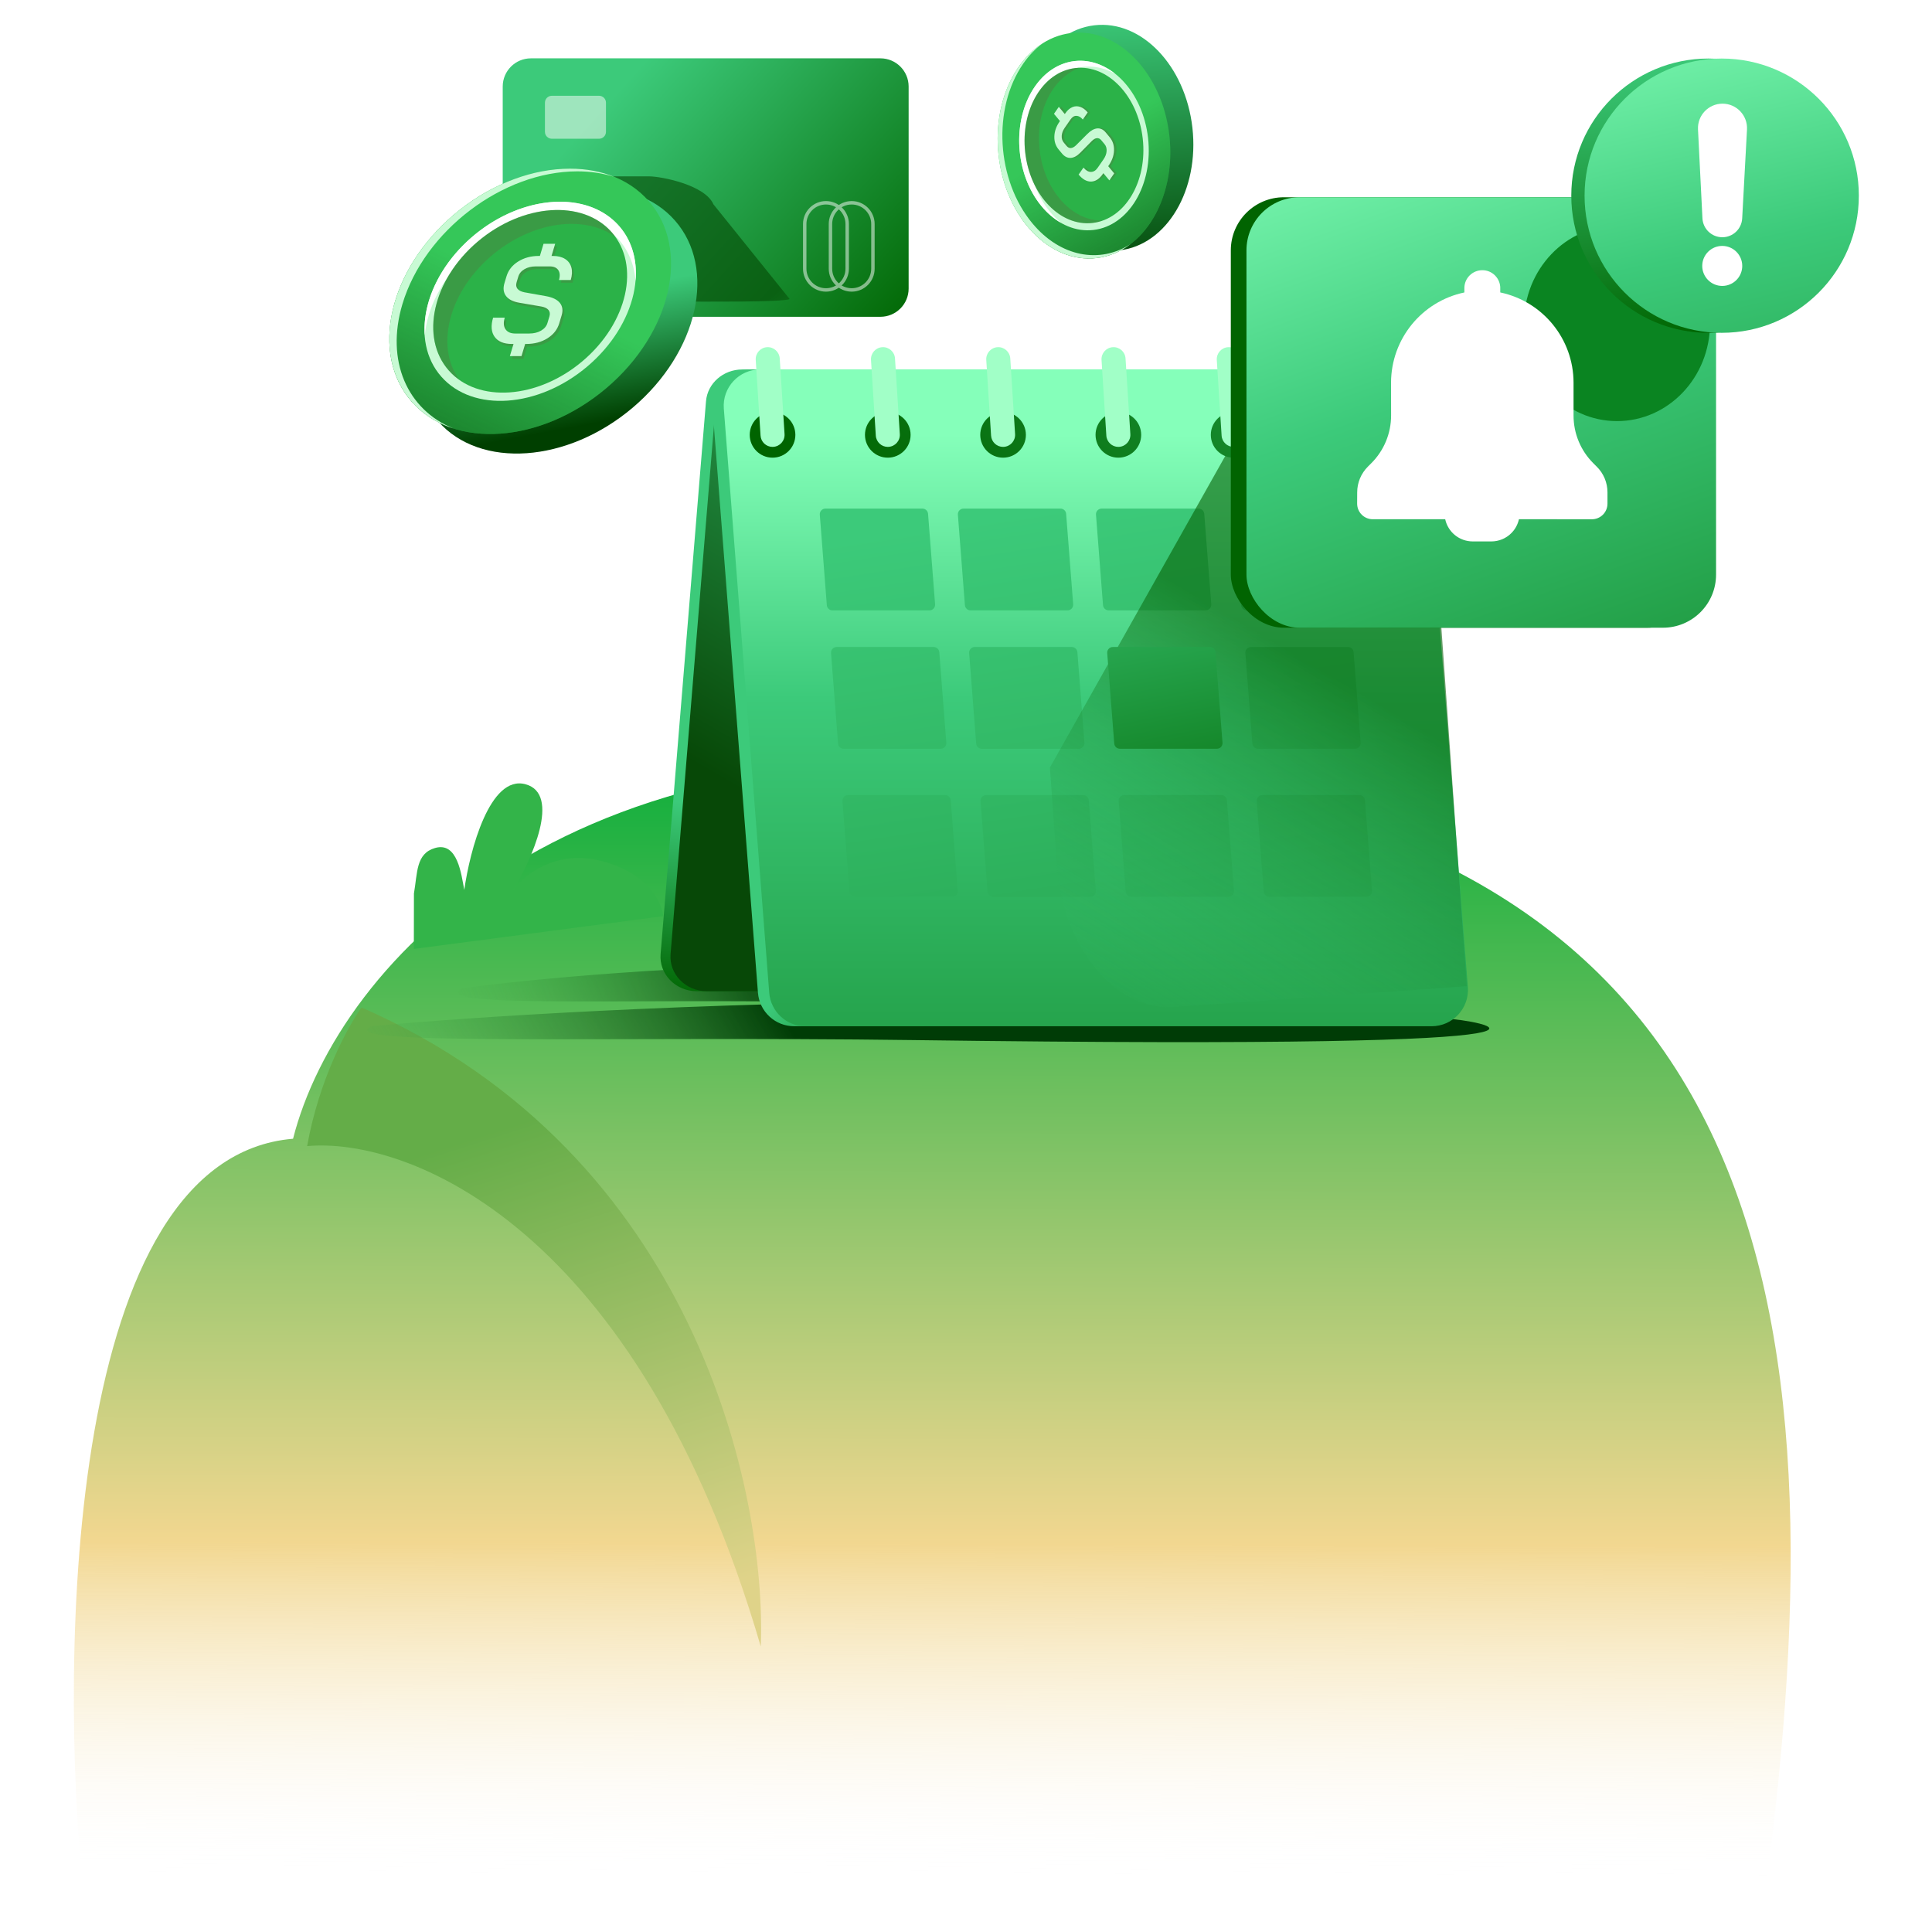 <svg width="600" height="600" viewBox="0 0 600 600" fill="none" xmlns="http://www.w3.org/2000/svg">
<g clip-path="url(#clip0_2869_4216)">
<g filter="url(#filter0_f_2869_4216)">
<path d="M91.01 353.646C20.83 359.546 18.308 512.34 25.82 587.999H548.149C573.098 402.812 549.004 257.937 335.25 240.43C178.793 218.798 104.961 298.745 91.01 353.646Z" fill="url(#paint0_linear_2869_4216)"/>
</g>
<g filter="url(#filter1_f_2869_4216)">
<path d="M135.102 263.355C129.143 265.093 129.673 271.001 128.551 277.497L128.521 294.697L205.972 284.519C205.643 280.404 201.369 271.225 186.9 267.425C172.432 263.624 162.409 272.026 159.206 276.701C165.163 266.908 174.303 246.568 163.204 243.555C152.104 240.542 145.9 264.184 144.186 276.381C143.269 271.589 142.127 261.307 135.102 263.355Z" fill="#33B449"/>
</g>
<g filter="url(#filter2_f_2869_4216)">
<path d="M236.261 511.313C197.942 380.286 126.376 353.129 95.383 355.929C99.14 334.925 108.218 318.485 112.288 312.891C215.974 358.246 238.139 464.071 236.261 511.313Z" fill="url(#paint1_linear_2869_4216)"/>
</g>
<g filter="url(#filter3_f_2869_4216)">
<path d="M450.106 316.429C454.127 316.429 523.836 326.213 283.498 323.003C189.178 321.744 101.796 324.952 115.386 318.716C133.003 316.962 198.436 311.896 287.276 310.922C377.204 310.922 450.106 313.388 450.106 316.429Z" fill="url(#paint2_linear_2869_4216)"/>
</g>
<g filter="url(#filter4_f_2869_4216)">
<path d="M372.743 304.679C375.499 304.679 423.277 314.463 258.551 311.253C193.904 309.994 134.014 313.202 143.328 306.966C155.402 305.212 200.25 300.146 261.14 299.172C322.776 299.172 372.743 301.638 372.743 304.679Z" fill="url(#paint3_linear_2869_4216)" fill-opacity="0.76"/>
</g>
<path d="M410.85 307.832H216.421C209.834 307.832 204.644 302.52 205.155 296.307L219.255 124.611C219.715 119.042 224.618 114.742 230.521 114.742H424.949C431.536 114.742 436.727 120.053 436.215 126.267L422.116 297.962C421.656 303.532 416.753 307.832 410.85 307.832Z" fill="url(#paint4_linear_2869_4216)"/>
<path d="M413.943 307.832H219.515C212.928 307.832 207.737 302.52 208.249 296.307L222.348 124.611C222.808 119.042 227.711 114.742 233.614 114.742H428.043C434.63 114.742 439.82 120.053 439.309 126.267L425.209 297.962C424.749 303.532 419.847 307.832 413.943 307.832Z" fill="url(#paint5_linear_2869_4216)"/>
<path d="M246.653 318.712H441.082C447.669 318.712 452.86 313.102 452.348 306.538L438.248 125.163C437.789 119.277 432.886 114.742 426.982 114.742H232.554C225.967 114.742 220.776 120.352 221.288 126.916L235.388 308.291C235.847 314.177 240.75 318.712 246.653 318.712Z" fill="url(#paint6_linear_2869_4216)"/>
<path d="M250.156 318.712H444.59C451.177 318.712 456.367 313.102 455.856 306.538L441.75 125.163C441.291 119.277 436.388 114.742 430.485 114.742H236.056C229.469 114.742 224.278 120.352 224.79 126.916L238.89 308.291C239.349 314.177 244.252 318.712 250.156 318.712Z" fill="url(#paint7_linear_2869_4216)"/>
<path d="M392.032 246.917C391.009 246.917 390.211 247.785 390.285 248.802L392.469 276.903C392.538 277.817 393.303 278.519 394.217 278.519H424.341C425.364 278.519 426.163 277.651 426.089 276.634L423.904 248.532C423.835 247.618 423.071 246.917 422.157 246.917H392.032ZM349.158 246.917C348.135 246.917 347.337 247.785 347.411 248.802L349.596 276.903C349.665 277.817 350.429 278.519 351.343 278.519H381.468C382.491 278.518 383.289 277.651 383.215 276.634L381.03 248.532C380.961 247.618 380.197 246.917 379.283 246.917H349.158ZM306.26 246.917C305.237 246.917 304.438 247.785 304.513 248.802L306.696 276.903C306.765 277.817 307.53 278.519 308.444 278.519H338.569C339.592 278.518 340.391 277.651 340.316 276.634L338.132 248.532C338.063 247.618 337.299 246.917 336.385 246.917H306.26ZM263.378 246.917C262.355 246.917 261.556 247.785 261.631 248.802L263.814 276.903C263.883 277.817 264.648 278.518 265.562 278.519H295.687C296.71 278.519 297.509 277.651 297.435 276.634L295.25 248.532C295.181 247.618 294.417 246.917 293.503 246.917H263.378ZM388.503 200.934C387.48 200.934 386.681 201.802 386.756 202.819L388.939 230.921C389.008 231.835 389.773 232.536 390.687 232.536H420.812C421.835 232.536 422.634 231.668 422.56 230.65L420.375 202.549C420.306 201.635 419.542 200.934 418.628 200.934H388.503ZM302.722 200.934C301.699 200.934 300.9 201.802 300.975 202.819L303.159 230.921C303.228 231.835 303.992 232.536 304.906 232.536H335.031C336.054 232.536 336.853 231.668 336.778 230.65L334.594 202.549C334.525 201.635 333.76 200.934 332.847 200.934H302.722ZM259.832 200.934C258.809 200.934 258.009 201.802 258.084 202.819L260.269 230.921C260.338 231.835 261.102 232.536 262.016 232.536H292.141C293.164 232.536 293.962 231.668 293.888 230.65L291.704 202.549C291.635 201.635 290.871 200.934 289.957 200.934H259.832ZM384.998 157.953C383.975 157.953 383.176 158.821 383.251 159.838L385.435 187.939C385.504 188.853 386.269 189.555 387.183 189.555H417.307C418.33 189.555 419.129 188.687 419.055 187.67L416.87 159.568C416.801 158.655 416.037 157.953 415.123 157.953H384.998ZM342.116 157.953C341.093 157.953 340.294 158.821 340.368 159.838L342.553 187.939C342.622 188.853 343.386 189.555 344.3 189.555H374.425C375.448 189.555 376.246 188.687 376.172 187.67L373.988 159.568C373.919 158.654 373.154 157.953 372.24 157.953H342.116ZM299.226 157.953C298.203 157.953 297.404 158.821 297.479 159.838L299.662 187.939C299.731 188.853 300.496 189.555 301.41 189.555H331.534C332.557 189.555 333.357 188.687 333.282 187.67L331.098 159.568C331.029 158.655 330.264 157.953 329.351 157.953H299.226ZM256.344 157.953C255.321 157.953 254.521 158.821 254.596 159.838L256.78 187.939C256.849 188.853 257.614 189.555 258.527 189.555H288.652C289.675 189.555 290.474 188.687 290.399 187.67L288.216 159.568C288.147 158.654 287.382 157.953 286.468 157.953H256.344Z" fill="url(#paint8_linear_2869_4216)"/>
<path d="M326.061 238.354L328.199 268.452C330.029 294.208 346.306 314.025 364.573 312.727L455.539 306.265L443.406 135.462C442.778 126.626 440.65 118.385 437.42 111.247L408.258 113.318C400.409 113.876 393.24 119.006 388.463 127.493L326.061 238.354Z" fill="url(#paint9_linear_2869_4216)" fill-opacity="0.6"/>
<path d="M418.913 142.135C414.999 142.135 411.826 138.962 411.826 135.048C411.826 131.134 414.999 127.961 418.913 127.961C422.827 127.961 426 131.134 426 135.048C426 138.962 422.827 142.135 418.913 142.135Z" fill="url(#paint10_linear_2869_4216)"/>
<path d="M383.116 142.135C379.202 142.135 376.029 138.962 376.029 135.048C376.029 131.134 379.202 127.961 383.116 127.961C387.03 127.961 390.203 131.134 390.203 135.048C390.203 138.962 387.03 142.135 383.116 142.135Z" fill="url(#paint11_linear_2869_4216)"/>
<path d="M347.319 142.135C343.405 142.135 340.232 138.962 340.232 135.048C340.232 131.134 343.405 127.961 347.319 127.961C351.233 127.961 354.406 131.134 354.406 135.048C354.406 138.962 351.233 142.135 347.319 142.135Z" fill="url(#paint12_linear_2869_4216)"/>
<path d="M311.514 142.135C307.6 142.135 304.427 138.962 304.427 135.048C304.427 131.134 307.6 127.961 311.514 127.961C315.429 127.961 318.602 131.134 318.602 135.048C318.602 138.962 315.429 142.135 311.514 142.135Z" fill="url(#paint13_linear_2869_4216)"/>
<path d="M275.71 142.135C271.796 142.135 268.623 138.962 268.623 135.048C268.623 131.134 271.796 127.961 275.71 127.961C279.624 127.961 282.797 131.134 282.797 135.048C282.797 138.962 279.624 142.135 275.71 142.135Z" fill="url(#paint14_linear_2869_4216)"/>
<path d="M239.921 142.135C236.007 142.135 232.833 138.962 232.833 135.048C232.833 131.134 236.007 127.961 239.921 127.961C243.835 127.961 247.008 131.134 247.008 135.048C247.008 138.962 243.835 142.135 239.921 142.135Z" fill="url(#paint15_linear_2869_4216)"/>
<path d="M418.91 138.779C418.991 138.779 419.071 138.779 419.152 138.773C421.209 138.641 422.773 136.865 422.641 134.807L421.146 111.31C421.014 109.252 419.238 107.683 417.18 107.821C415.122 107.953 413.559 109.729 413.691 111.787L415.186 135.284C415.312 137.262 416.956 138.785 418.91 138.785V138.779Z" fill="#A1FFC7"/>
<path d="M383.106 138.779C383.186 138.779 383.266 138.779 383.347 138.773C385.405 138.641 386.968 136.865 386.836 134.807L385.341 111.31C385.209 109.252 383.433 107.683 381.375 107.821C379.318 107.953 377.754 109.729 377.886 111.787L379.381 135.284C379.507 137.262 381.151 138.785 383.106 138.785V138.779Z" fill="#A1FFC7"/>
<path d="M347.309 138.779C347.389 138.779 347.47 138.779 347.55 138.773C349.608 138.641 351.171 136.865 351.039 134.807L349.545 111.31C349.412 109.252 347.648 107.683 345.579 107.821C343.521 107.953 341.957 109.729 342.09 111.787L343.584 135.284C343.71 137.262 345.354 138.785 347.309 138.785V138.779Z" fill="#A1FFC7"/>
<path d="M311.512 138.779C311.592 138.779 311.673 138.779 311.753 138.773C313.811 138.641 315.374 136.865 315.242 134.807L313.748 111.31C313.616 109.252 311.839 107.683 309.782 107.821C307.724 107.953 306.161 109.729 306.293 111.787L307.787 135.284C307.914 137.262 309.558 138.785 311.512 138.785V138.779Z" fill="#A1FFC7"/>
<path d="M275.715 138.779C275.795 138.779 275.876 138.779 275.956 138.773C278.014 138.641 279.578 136.865 279.445 134.807L277.951 111.31C277.819 109.252 276.043 107.683 273.985 107.821C271.927 107.953 270.364 109.729 270.496 111.787L271.99 135.284C272.117 137.262 273.761 138.785 275.715 138.785V138.779Z" fill="#A1FFC7"/>
<path d="M239.918 138.779C239.999 138.779 240.079 138.779 240.159 138.773C242.217 138.641 243.781 136.865 243.648 134.807L242.154 111.31C242.022 109.252 240.246 107.683 238.188 107.821C236.13 107.953 234.567 109.729 234.699 111.787L236.193 135.284C236.32 137.262 237.964 138.785 239.918 138.785V138.779Z" fill="#A1FFC7"/>
<rect x="382.242" y="61.258" width="145.836" height="133.683" rx="16.493" fill="#016401"/>
<rect x="387.102" y="61.258" width="145.836" height="133.683" rx="16.493" fill="url(#paint16_linear_2869_4216)"/>
<g filter="url(#filter5_f_2869_4216)">
<ellipse cx="502.179" cy="100.429" rx="28.882" ry="30.351" fill="#0A8421"/>
</g>
<path d="M465.924 89.475C465.924 88.007 465.338 86.591 464.293 85.546C463.248 84.5 461.839 83.907 460.363 83.915C457.286 83.907 454.78 86.384 454.773 89.461C454.773 89.461 454.773 89.461 454.773 89.475L454.773 90.825C441.516 93.613 432.032 105.291 432.003 118.83L432.018 129.017C432.025 134.585 429.808 139.931 425.856 143.868L424.803 144.921C422.683 147.042 421.482 149.919 421.489 152.922L421.474 156.406C421.474 159.09 423.639 161.255 426.323 161.255L448.819 161.255C449.694 165.274 453.238 168.136 457.353 168.144H463.181C465.502 168.136 467.733 167.209 469.365 165.563C470.543 164.384 471.366 162.879 471.722 161.248L494.366 161.263C497.043 161.27 499.208 159.105 499.215 156.429C499.215 156.429 499.215 156.429 499.215 156.414V152.914C499.223 149.911 498.022 147.034 495.886 144.929L494.826 143.868C490.874 139.931 488.665 134.578 488.679 129.002L488.679 118.83C488.665 105.291 479.167 93.613 465.917 90.817L465.917 89.468L465.924 89.475Z" fill="white"/>
<path d="M347.787 232.532H377.912C378.935 232.532 379.734 231.664 379.659 230.646L377.475 202.545C377.406 201.631 376.642 200.93 375.728 200.93H345.603C344.58 200.93 343.781 201.798 343.856 202.815L346.04 230.917C346.109 231.83 346.873 232.532 347.787 232.532Z" fill="url(#paint17_linear_2869_4216)"/>
<circle cx="530.566" cy="60.769" r="42.589" fill="url(#paint18_linear_2869_4216)"/>
<circle cx="534.691" cy="60.769" r="42.589" fill="url(#paint19_linear_2869_4216)"/>
<path d="M534.858 76.372C538.289 76.372 541.07 79.153 541.07 82.584C541.07 86.015 538.289 88.796 534.858 88.796C531.428 88.796 528.646 86.015 528.646 82.584C528.647 79.153 531.428 76.372 534.858 76.372ZM534.938 32.195C539.307 32.195 542.781 35.862 542.545 40.225L541.052 67.83C540.874 71.109 538.164 73.677 534.881 73.677C531.588 73.677 528.873 71.094 528.709 67.805L527.33 40.192C527.113 35.842 530.582 32.195 534.938 32.195Z" fill="white"/>
<path d="M270.638 18.117L162.093 18.117C157.257 18.117 153.336 22.038 153.336 26.874L153.336 89.623C153.336 94.46 157.257 98.38 162.093 98.38L270.638 98.38C275.474 98.38 279.395 94.46 279.395 89.623L279.395 26.874C279.395 22.038 275.474 18.117 270.638 18.117Z" fill="white"/>
<path d="M273.427 18.117L164.882 18.117C160.046 18.117 156.125 22.038 156.125 26.874L156.125 89.623C156.125 94.46 160.046 98.38 164.882 98.38L273.427 98.38C278.263 98.38 282.184 94.46 282.184 89.623L282.184 26.874C282.184 22.038 278.263 18.117 273.427 18.117Z" fill="url(#paint20_linear_2869_4216)"/>
<g opacity="0.5">
<path d="M263.104 69.576C263.104 65.931 260.152 62.977 256.509 62.977C252.867 62.977 249.914 65.931 249.914 69.576L249.914 83.444C249.914 87.088 252.867 90.043 256.509 90.043C260.152 90.043 263.104 87.088 263.104 83.444L263.104 69.576Z" stroke="white" stroke-width="1.067" stroke-miterlimit="10"/>
<path d="M271.096 69.576C271.096 65.931 268.144 62.977 264.501 62.977C260.859 62.977 257.906 65.931 257.906 69.576L257.906 83.444C257.906 87.088 260.859 90.043 264.501 90.043C268.144 90.043 271.096 87.088 271.096 83.444L271.096 69.576Z" stroke="white" stroke-width="1.067" stroke-miterlimit="10"/>
</g>
<path opacity="0.2" d="M208.073 76.016L170.645 76.016C168.464 76.016 166.695 77.782 166.695 79.962C166.695 82.141 168.464 83.908 170.645 83.908L208.073 83.908C210.255 83.908 212.023 82.141 212.023 79.962C212.023 77.782 210.255 76.016 208.073 76.016Z" fill="white"/>
<path opacity="0.5" d="M186.04 29.742L171.385 29.742C170.197 29.742 169.234 30.705 169.234 31.892L169.234 40.938C169.234 42.126 170.197 43.088 171.385 43.088L186.04 43.088C187.227 43.088 188.19 42.126 188.19 40.938L188.19 31.892C188.19 30.705 187.227 29.742 186.04 29.742Z" fill="white"/>
<g filter="url(#filter6_f_2869_4216)">
<path d="M245.252 92.887L245.252 92.885C242.835 93.882 219.317 93.657 210.506 93.657L184.22 94.746L185.428 72.972C185.428 66.41 173.244 60.209 174.551 54.766L201.542 54.766C205.327 54.766 218.971 57.421 221.553 63.441L245.252 92.887Z" fill="url(#paint21_linear_2869_4216)" fill-opacity="0.6"/>
</g>
<g opacity="0.5">
<path d="M188.742 69.386C188.714 65.71 191.726 62.708 195.467 62.681C199.209 62.655 202.264 65.613 202.292 69.289L202.396 83.276C202.423 86.952 199.412 89.954 195.67 89.98C191.929 90.007 188.873 87.049 188.846 83.373L188.742 69.386Z" stroke="white" stroke-width="1.097" stroke-miterlimit="10"/>
<path d="M180.523 69.448C180.496 65.772 183.507 62.771 187.248 62.744C190.99 62.717 194.046 65.675 194.073 69.351L194.177 83.339C194.204 87.014 191.193 90.016 187.451 90.043C183.71 90.07 180.654 87.112 180.627 83.436L180.523 69.448Z" stroke="white" stroke-width="1.097" stroke-miterlimit="10"/>
</g>
<path d="M196.517 126.583C216.826 109.359 222.681 83.339 209.596 68.466C196.511 53.592 169.439 55.497 149.131 72.72C128.823 89.944 122.967 115.964 136.053 130.837C149.138 145.711 176.209 143.806 196.517 126.583Z" fill="url(#paint22_linear_2869_4216)"/>
<path d="M188.346 120.505C208.654 103.281 214.509 77.261 201.424 62.388C188.339 47.514 161.268 49.419 140.959 66.642C120.651 83.866 114.795 109.886 127.881 124.759C140.966 139.633 168.037 137.728 188.346 120.505Z" fill="#35C759"/>
<path d="M188.346 120.505C208.654 103.281 214.509 77.261 201.424 62.388C188.339 47.514 161.268 49.419 140.959 66.642C120.651 83.866 114.795 109.886 127.881 124.759C140.966 139.633 168.037 137.728 188.346 120.505Z" fill="url(#paint23_linear_2869_4216)"/>
<path d="M182.432 113.781C197.674 100.854 202.069 81.327 192.249 70.165C182.43 59.003 162.113 60.434 146.871 73.36C131.629 86.287 127.234 105.814 137.054 116.976C146.874 128.138 167.19 126.707 182.432 113.781Z" fill="#C8FAD4"/>
<path d="M133.154 97.876C138.268 80.798 156.516 66.952 173.911 66.952C187.483 66.952 196.485 75.396 197.374 87.214C198.594 73.184 189.089 62.648 173.911 62.648C156.516 62.648 138.268 76.495 133.154 93.573C132.028 97.327 131.669 100.905 131.92 104.229C132.099 102.18 132.501 100.053 133.154 97.876Z" fill="white"/>
<path d="M124.981 94.421C131.795 71.666 156.119 53.214 179.296 53.214C183.492 53.214 187.351 53.827 190.837 54.953C186.784 53.291 182.136 52.383 177 52.383C153.824 52.383 129.507 70.835 122.686 93.59C117.105 112.232 124.995 127.973 140.769 133.058C126.537 127.234 119.673 112.134 124.981 94.421Z" fill="#C8FAD4"/>
<path d="M180.962 112.111C194.939 100.257 198.968 82.349 189.961 72.111C180.954 61.874 162.323 63.184 148.346 75.037C134.369 86.891 130.34 104.799 139.347 115.037C148.354 125.275 166.986 123.965 180.962 112.111Z" fill="#2BB248"/>
<path opacity="0.2" d="M140.158 97.883C144.849 82.22 161.584 69.522 177.537 69.522C182.938 69.522 187.536 71.008 191.101 73.543C187.414 68.402 181.138 65.219 173.154 65.219C157.201 65.219 140.466 77.917 135.775 93.58C132.669 103.94 135.639 112.969 142.604 117.92C138.924 112.786 137.819 105.708 140.158 97.883Z" fill="#794438"/>
<g opacity="0.2">
<path d="M174.459 94.885C175.305 95.914 175.492 97.21 175.026 98.759L174.28 101.238C173.699 103.175 172.479 104.724 170.614 105.893C168.749 107.063 166.554 107.647 164.044 107.647H163.692L162.559 111.422H158.944L160.077 107.647H159.575C157.064 107.647 155.271 106.908 154.216 105.436C153.155 103.964 152.997 101.978 153.743 99.484H157.358C156.906 100.985 156.985 102.182 157.588 103.069C158.19 103.964 159.202 104.407 160.629 104.407H164.94C166.368 104.407 167.594 104.112 168.627 103.513C169.66 102.914 170.327 102.118 170.621 101.125L171.238 99.062C171.475 98.273 171.367 97.611 170.923 97.076C170.471 96.541 169.718 96.189 168.656 96.005L161.928 94.857C159.955 94.526 158.563 93.829 157.753 92.759C156.949 91.688 156.784 90.357 157.265 88.751L157.896 86.653C158.47 84.744 159.668 83.209 161.512 82.054C163.348 80.899 165.485 80.314 167.917 80.314H168.269L169.402 76.539H173.017L171.884 80.314H172.314C173.842 80.314 175.105 80.624 176.094 81.251C177.084 81.877 177.737 82.751 178.045 83.885C178.354 85.019 178.289 86.322 177.845 87.793H174.194C174.574 86.519 174.502 85.498 173.986 84.723C173.469 83.948 172.587 83.561 171.339 83.561H166.949C165.629 83.561 164.474 83.85 163.484 84.42C162.494 84.99 161.856 85.772 161.555 86.765L161.038 88.484C160.794 89.301 160.88 89.97 161.303 90.505C161.727 91.04 162.451 91.406 163.477 91.611L170.119 92.794C172.164 93.153 173.605 93.843 174.452 94.871L174.459 94.885Z" fill="#794438"/>
</g>
<path d="M173.857 94.057C174.704 95.086 174.89 96.382 174.424 97.931L173.678 100.41C173.097 102.347 171.878 103.896 170.013 105.065C168.148 106.234 165.953 106.819 163.442 106.819H163.091L161.957 110.594H158.342L159.475 106.819H158.973C156.463 106.819 154.669 106.079 153.615 104.608C152.553 103.136 152.395 101.15 153.141 98.656H156.757C156.305 100.156 156.384 101.354 156.986 102.241C157.589 103.136 158.6 103.579 160.028 103.579H164.339C165.766 103.579 166.993 103.283 168.026 102.685C169.059 102.086 169.726 101.29 170.02 100.297L170.637 98.234C170.873 97.445 170.766 96.783 170.321 96.248C169.869 95.713 169.116 95.36 168.054 95.177L161.326 94.029C159.353 93.698 157.962 93.001 157.151 91.93C156.348 90.86 156.183 89.529 156.663 87.923L157.295 85.824C157.869 83.916 159.066 82.38 160.91 81.225C162.746 80.07 164.884 79.486 167.316 79.486H167.667L168.8 75.711H172.416L171.282 79.486H171.713C173.24 79.486 174.503 79.796 175.493 80.423C176.483 81.049 177.135 81.923 177.444 83.057C177.752 84.191 177.688 85.493 177.243 86.965H173.592C173.972 85.691 173.9 84.669 173.384 83.895C172.867 83.12 171.985 82.733 170.737 82.733H166.347C165.027 82.733 163.872 83.021 162.883 83.592C161.893 84.162 161.254 84.944 160.953 85.937L160.437 87.656C160.193 88.472 160.279 89.141 160.702 89.677C161.125 90.212 161.85 90.578 162.875 90.782L169.518 91.966C171.562 92.325 173.004 93.015 173.85 94.043L173.857 94.057Z" fill="#C8FAD4"/>
<path d="M370.313 39.676C368.132 20.378 354.493 6.131 339.848 7.855C325.203 9.578 315.098 26.619 317.279 45.917C319.459 65.215 333.099 79.462 347.744 77.739C362.389 76.016 372.493 58.974 370.313 39.676Z" fill="url(#paint24_linear_2869_4216)"/>
<path d="M363.156 42.075C360.976 22.777 347.336 8.53 332.691 10.253C318.046 11.976 307.942 29.018 310.122 48.316C312.303 67.614 325.942 81.861 340.587 80.137C355.232 78.414 365.337 61.373 363.156 42.075Z" fill="#35C759"/>
<path d="M363.156 42.075C360.976 22.777 347.336 8.53 332.691 10.253C318.046 11.976 307.942 29.018 310.122 48.316C312.303 67.614 325.942 81.861 340.587 80.137C355.232 78.414 365.337 61.373 363.156 42.075Z" fill="url(#paint25_linear_2869_4216)"/>
<path d="M356.539 42.85C354.903 28.366 344.667 17.674 333.677 18.967C322.686 20.26 315.104 33.05 316.74 47.533C318.377 62.017 328.612 72.709 339.603 71.416C350.593 70.123 358.176 57.333 356.539 42.85Z" fill="#C8FAD4"/>
<path d="M326.176 65.89C317.753 55.776 316.801 39.108 324.05 28.663C329.706 20.513 338.676 18.59 346.35 22.93C338.188 16.412 327.716 17.774 321.391 26.888C314.142 37.333 315.093 54.001 323.516 64.116C325.367 66.34 327.428 68.031 329.587 69.251C328.396 68.298 327.249 67.18 326.176 65.89Z" fill="white"/>
<path d="M320.618 69.362C309.395 55.886 308.129 33.67 317.788 19.753C319.536 17.233 321.523 15.169 323.673 13.54C320.956 15.288 318.458 17.705 316.318 20.789C306.659 34.706 307.928 56.917 319.148 70.398C328.343 81.438 341.358 83.191 351.074 75.817C341.544 81.96 329.352 79.855 320.618 69.362Z" fill="#C8FAD4"/>
<path d="M354.888 43.039C353.387 29.758 343.999 19.953 333.919 21.139C323.839 22.326 316.884 34.054 318.384 47.335C319.885 60.616 329.273 70.421 339.353 69.235C349.434 68.049 356.389 56.321 354.888 43.039Z" fill="#2BB248"/>
<path opacity="0.2" d="M329.079 61.696C321.355 52.419 320.481 37.133 327.13 27.554C329.381 24.311 332.215 22.163 335.268 21.067C330.554 21.161 325.971 23.617 322.644 28.411C315.996 37.99 316.869 53.276 324.593 62.553C329.701 68.691 336.519 70.631 342.481 68.491C337.774 68.583 332.94 66.327 329.079 61.696Z" fill="#794438"/>
<g opacity="0.2">
<path d="M341.538 39.85C342.527 39.765 343.405 40.188 344.168 41.107L345.39 42.577C346.344 43.725 346.794 45.096 346.739 46.698C346.684 48.3 346.131 49.859 345.084 51.367L344.938 51.578L346.798 53.815L345.292 55.986L343.431 53.749L343.222 54.05C342.176 55.558 340.971 56.33 339.622 56.356C338.27 56.386 336.977 55.662 335.747 54.186L337.254 52.015C337.993 52.905 338.765 53.351 339.565 53.355C340.369 53.362 341.065 52.938 341.659 52.081L343.456 49.492C344.051 48.635 344.379 47.777 344.44 46.91C344.5 46.042 344.286 45.314 343.795 44.727L342.777 43.506C342.388 43.039 341.934 42.83 341.418 42.876C340.899 42.927 340.368 43.234 339.812 43.796L336.299 47.363C335.272 48.411 334.261 48.959 333.262 49.004C332.266 49.045 331.374 48.595 330.582 47.644L329.548 46.4C328.608 45.268 328.158 43.916 328.213 42.332C328.264 40.753 328.794 39.228 329.807 37.768L329.954 37.557L328.093 35.32L329.6 33.149L331.46 35.386L331.64 35.128C332.276 34.211 332.994 33.58 333.794 33.244C334.594 32.908 335.406 32.877 336.235 33.159C337.064 33.441 337.842 34.018 338.567 34.892L337.045 37.084C336.416 36.33 335.755 35.952 335.061 35.943C334.367 35.933 333.76 36.303 333.24 37.053L331.41 39.689C330.86 40.481 330.557 41.294 330.497 42.124C330.437 42.953 330.654 43.659 331.142 44.249L331.989 45.268C332.392 45.752 332.842 45.976 333.349 45.943C333.856 45.909 334.384 45.625 334.938 45.093L338.437 41.593C339.511 40.513 340.539 39.932 341.527 39.848L341.538 39.85Z" fill="#794438"/>
</g>
<path d="M340.765 39.881C341.753 39.797 342.632 40.219 343.395 41.138L344.616 42.608C345.571 43.756 346.02 45.127 345.965 46.729C345.911 48.331 345.357 49.891 344.311 51.398L344.165 51.609L346.025 53.847L344.518 56.017L342.658 53.78L342.449 54.082C341.402 55.589 340.198 56.361 338.849 56.387C337.497 56.417 336.204 55.693 334.974 54.217L336.481 52.046C337.219 52.936 337.992 53.383 338.792 53.387C339.595 53.394 340.291 52.969 340.886 52.112L342.683 49.524C343.277 48.666 343.606 47.808 343.666 46.941C343.727 46.074 343.513 45.345 343.022 44.759L342.004 43.537C341.615 43.07 341.161 42.861 340.645 42.908C340.126 42.958 339.594 43.265 339.039 43.827L335.525 47.394C334.499 48.442 333.488 48.99 332.488 49.035C331.492 49.076 330.601 48.626 329.809 47.676L328.775 46.431C327.834 45.299 327.385 43.947 327.439 42.363C327.491 40.784 328.02 39.26 329.034 37.8L329.18 37.589L327.32 35.351L328.826 33.18L330.687 35.418L330.866 35.159C331.503 34.242 332.221 33.611 333.021 33.276C333.82 32.94 334.632 32.908 335.461 33.19C336.291 33.473 337.069 34.049 337.793 34.923L336.272 37.115C335.642 36.361 334.981 35.983 334.287 35.974C333.593 35.965 332.986 36.335 332.466 37.084L330.637 39.72C330.087 40.513 329.784 41.325 329.724 42.155C329.664 42.984 329.881 43.69 330.369 44.281L331.216 45.3C331.619 45.783 332.068 46.007 332.575 45.974C333.083 45.94 333.611 45.656 334.165 45.125L337.664 41.624C338.738 40.545 339.765 39.964 340.753 39.879L340.765 39.881Z" fill="#C8FAD4"/>
</g>
<defs>
<filter id="filter0_f_2869_4216" x="20.797" y="234.672" width="537.444" height="355.46" filterUnits="userSpaceOnUse" color-interpolation-filters="sRGB">
<feFlood flood-opacity="0" result="BackgroundImageFix"/>
<feBlend mode="normal" in="SourceGraphic" in2="BackgroundImageFix" result="shape"/>
<feGaussianBlur stdDeviation="1.066" result="effect1_foregroundBlur_2869_4216"/>
</filter>
<filter id="filter1_f_2869_4216" x="126.071" y="240.837" width="82.349" height="56.31" filterUnits="userSpaceOnUse" color-interpolation-filters="sRGB">
<feFlood flood-opacity="0" result="BackgroundImageFix"/>
<feBlend mode="normal" in="SourceGraphic" in2="BackgroundImageFix" result="shape"/>
<feGaussianBlur stdDeviation="1.226" result="effect1_foregroundBlur_2869_4216"/>
</filter>
<filter id="filter2_f_2869_4216" x="83.634" y="301.142" width="164.482" height="221.919" filterUnits="userSpaceOnUse" color-interpolation-filters="sRGB">
<feFlood flood-opacity="0" result="BackgroundImageFix"/>
<feBlend mode="normal" in="SourceGraphic" in2="BackgroundImageFix" result="shape"/>
<feGaussianBlur stdDeviation="5.874" result="effect1_foregroundBlur_2869_4216"/>
</filter>
<filter id="filter3_f_2869_4216" x="111.079" y="308.017" width="354.357" height="18.537" filterUnits="userSpaceOnUse" color-interpolation-filters="sRGB">
<feFlood flood-opacity="0" result="BackgroundImageFix"/>
<feBlend mode="normal" in="SourceGraphic" in2="BackgroundImageFix" result="shape"/>
<feGaussianBlur stdDeviation="1.453" result="effect1_foregroundBlur_2869_4216"/>
</filter>
<filter id="filter4_f_2869_4216" x="139.462" y="296.267" width="244.701" height="18.537" filterUnits="userSpaceOnUse" color-interpolation-filters="sRGB">
<feFlood flood-opacity="0" result="BackgroundImageFix"/>
<feBlend mode="normal" in="SourceGraphic" in2="BackgroundImageFix" result="shape"/>
<feGaussianBlur stdDeviation="1.453" result="effect1_foregroundBlur_2869_4216"/>
</filter>
<filter id="filter5_f_2869_4216" x="447.959" y="44.74" width="108.442" height="111.379" filterUnits="userSpaceOnUse" color-interpolation-filters="sRGB">
<feFlood flood-opacity="0" result="BackgroundImageFix"/>
<feBlend mode="normal" in="SourceGraphic" in2="BackgroundImageFix" result="shape"/>
<feGaussianBlur stdDeviation="12.669" result="effect1_foregroundBlur_2869_4216"/>
</filter>
<filter id="filter6_f_2869_4216" x="160.293" y="40.606" width="99.117" height="68.304" filterUnits="userSpaceOnUse" color-interpolation-filters="sRGB">
<feFlood flood-opacity="0" result="BackgroundImageFix"/>
<feBlend mode="normal" in="SourceGraphic" in2="BackgroundImageFix" result="shape"/>
<feGaussianBlur stdDeviation="7.08" result="effect1_foregroundBlur_2869_4216"/>
</filter>
<linearGradient id="paint0_linear_2869_4216" x1="186.413" y1="-160.492" x2="184.431" y2="665.995" gradientUnits="userSpaceOnUse">
<stop offset="0.494" stop-color="#19B03F"/>
<stop offset="0.774" stop-color="#F2D790"/>
<stop offset="0.898" stop-color="#FDFDFD" stop-opacity="0"/>
</linearGradient>
<linearGradient id="paint1_linear_2869_4216" x1="126.852" y1="359.796" x2="174.703" y2="508.472" gradientUnits="userSpaceOnUse">
<stop stop-color="#64AD48"/>
<stop offset="1" stop-color="#DFD389"/>
</linearGradient>
<linearGradient id="paint2_linear_2869_4216" x1="402.091" y1="332.486" x2="-112.502" y2="629.613" gradientUnits="userSpaceOnUse">
<stop offset="0.217" stop-color="#003C06"/>
<stop offset="0.433" stop-color="#51BA54" stop-opacity="0"/>
</linearGradient>
<linearGradient id="paint3_linear_2869_4216" x1="339.833" y1="320.736" x2="-66.771" y2="481.649" gradientUnits="userSpaceOnUse">
<stop offset="0.217" stop-color="#003C06"/>
<stop offset="0.432" stop-color="#51BA54" stop-opacity="0"/>
</linearGradient>
<linearGradient id="paint4_linear_2869_4216" x1="303.347" y1="342.802" x2="316.906" y2="239.943" gradientUnits="userSpaceOnUse">
<stop offset="0.19" stop-color="#006400"/>
<stop offset="0.78" stop-color="#3CCA7A"/>
</linearGradient>
<linearGradient id="paint5_linear_2869_4216" x1="239.701" y1="357.103" x2="421.203" y2="42.313" gradientUnits="userSpaceOnUse">
<stop offset="0.253" stop-color="#074807"/>
<stop offset="0.78" stop-color="#3CCA7A"/>
</linearGradient>
<linearGradient id="paint6_linear_2869_4216" x1="376.7" y1="251.675" x2="315.427" y2="197.989" gradientUnits="userSpaceOnUse">
<stop offset="0.19" stop-color="#006400"/>
<stop offset="0.78" stop-color="#3CCA7A"/>
</linearGradient>
<linearGradient id="paint7_linear_2869_4216" x1="339.558" y1="489.011" x2="340.048" y2="100.388" gradientUnits="userSpaceOnUse">
<stop stop-color="#006400"/>
<stop offset="0.7" stop-color="#3CCA7A"/>
<stop offset="0.911" stop-color="#85FFBA"/>
</linearGradient>
<linearGradient id="paint8_linear_2869_4216" x1="392.769" y1="617.252" x2="322.773" y2="158.368" gradientUnits="userSpaceOnUse">
<stop stop-color="#006400"/>
<stop offset="1" stop-color="#3CCA7A"/>
</linearGradient>
<linearGradient id="paint9_linear_2869_4216" x1="418.969" y1="213.01" x2="333.791" y2="356.932" gradientUnits="userSpaceOnUse">
<stop stop-color="#056105"/>
<stop offset="0.777" stop-color="#3CCA7A" stop-opacity="0"/>
</linearGradient>
<linearGradient id="paint10_linear_2869_4216" x1="324.595" y1="261.307" x2="501.481" y2="24.516" gradientUnits="userSpaceOnUse">
<stop offset="0.17" stop-color="#006400"/>
<stop offset="1" stop-color="#3CCA7A"/>
</linearGradient>
<linearGradient id="paint11_linear_2869_4216" x1="301.622" y1="244.138" x2="478.502" y2="7.353" gradientUnits="userSpaceOnUse">
<stop offset="0.17" stop-color="#006400"/>
<stop offset="1" stop-color="#3CCA7A"/>
</linearGradient>
<linearGradient id="paint12_linear_2869_4216" x1="278.649" y1="226.974" x2="455.535" y2="-9.811" gradientUnits="userSpaceOnUse">
<stop offset="0.17" stop-color="#006400"/>
<stop offset="1" stop-color="#3CCA7A"/>
</linearGradient>
<linearGradient id="paint13_linear_2869_4216" x1="255.668" y1="209.811" x2="432.548" y2="-26.974" gradientUnits="userSpaceOnUse">
<stop offset="0.17" stop-color="#006400"/>
<stop offset="1" stop-color="#3CCA7A"/>
</linearGradient>
<linearGradient id="paint14_linear_2869_4216" x1="232.681" y1="192.648" x2="409.567" y2="-44.137" gradientUnits="userSpaceOnUse">
<stop offset="0.17" stop-color="#006400"/>
<stop offset="1" stop-color="#3CCA7A"/>
</linearGradient>
<linearGradient id="paint15_linear_2869_4216" x1="209.715" y1="175.479" x2="386.596" y2="-61.306" gradientUnits="userSpaceOnUse">
<stop offset="0.17" stop-color="#006400"/>
<stop offset="1" stop-color="#3CCA7A"/>
</linearGradient>
<linearGradient id="paint16_linear_2869_4216" x1="582.417" y1="312.13" x2="460.019" y2="-29.455" gradientUnits="userSpaceOnUse">
<stop stop-color="#006400"/>
<stop offset="0.618" stop-color="#3CCA7A"/>
<stop offset="0.911" stop-color="#85FFBA"/>
</linearGradient>
<linearGradient id="paint17_linear_2869_4216" x1="402.966" y1="273.578" x2="319.84" y2="-157.609" gradientUnits="userSpaceOnUse">
<stop stop-color="#006400"/>
<stop offset="0.291" stop-color="#3CCA7A"/>
</linearGradient>
<linearGradient id="paint18_linear_2869_4216" x1="540.356" y1="103.358" x2="522.709" y2="-38.643" gradientUnits="userSpaceOnUse">
<stop stop-color="#006400"/>
<stop offset="0.618" stop-color="#3CCA7A"/>
<stop offset="0.911" stop-color="#85FFBA"/>
</linearGradient>
<linearGradient id="paint19_linear_2869_4216" x1="585.892" y1="254.623" x2="518.616" y2="-35.897" gradientUnits="userSpaceOnUse">
<stop stop-color="#006400"/>
<stop offset="0.618" stop-color="#3CCA7A"/>
<stop offset="0.911" stop-color="#85FFBA"/>
</linearGradient>
<linearGradient id="paint20_linear_2869_4216" x1="281.976" y1="105.473" x2="194.065" y2="25.891" gradientUnits="userSpaceOnUse">
<stop stop-color="#006400"/>
<stop offset="1" stop-color="#3CCA7A"/>
</linearGradient>
<linearGradient id="paint21_linear_2869_4216" x1="207.153" y1="111.018" x2="251.869" y2="162.207" gradientUnits="userSpaceOnUse">
<stop offset="0.103" stop-color="#034803"/>
<stop offset="1" stop-color="#3CCA7A" stop-opacity="0"/>
</linearGradient>
<linearGradient id="paint22_linear_2869_4216" x1="193.462" y1="129.84" x2="186.105" y2="90.692" gradientUnits="userSpaceOnUse">
<stop stop-color="#003F00"/>
<stop offset="1" stop-color="#3CCA7A"/>
</linearGradient>
<linearGradient id="paint23_linear_2869_4216" x1="118.925" y1="184.94" x2="164.411" y2="90.653" gradientUnits="userSpaceOnUse">
<stop stop-color="#003F00"/>
<stop offset="1" stop-color="#003F00" stop-opacity="0"/>
</linearGradient>
<linearGradient id="paint24_linear_2869_4216" x1="358.532" y1="89.144" x2="351.952" y2="3.08" gradientUnits="userSpaceOnUse">
<stop stop-color="#003F00"/>
<stop offset="1" stop-color="#3CCA7A"/>
</linearGradient>
<linearGradient id="paint25_linear_2869_4216" x1="374.046" y1="110.335" x2="336.353" y2="43.226" gradientUnits="userSpaceOnUse">
<stop stop-color="#003F00"/>
<stop offset="1" stop-color="#003F00" stop-opacity="0"/>
</linearGradient>
<clipPath id="clip0_2869_4216">
<rect width="600" height="600" fill="white"/>
</clipPath>
</defs>
</svg>
